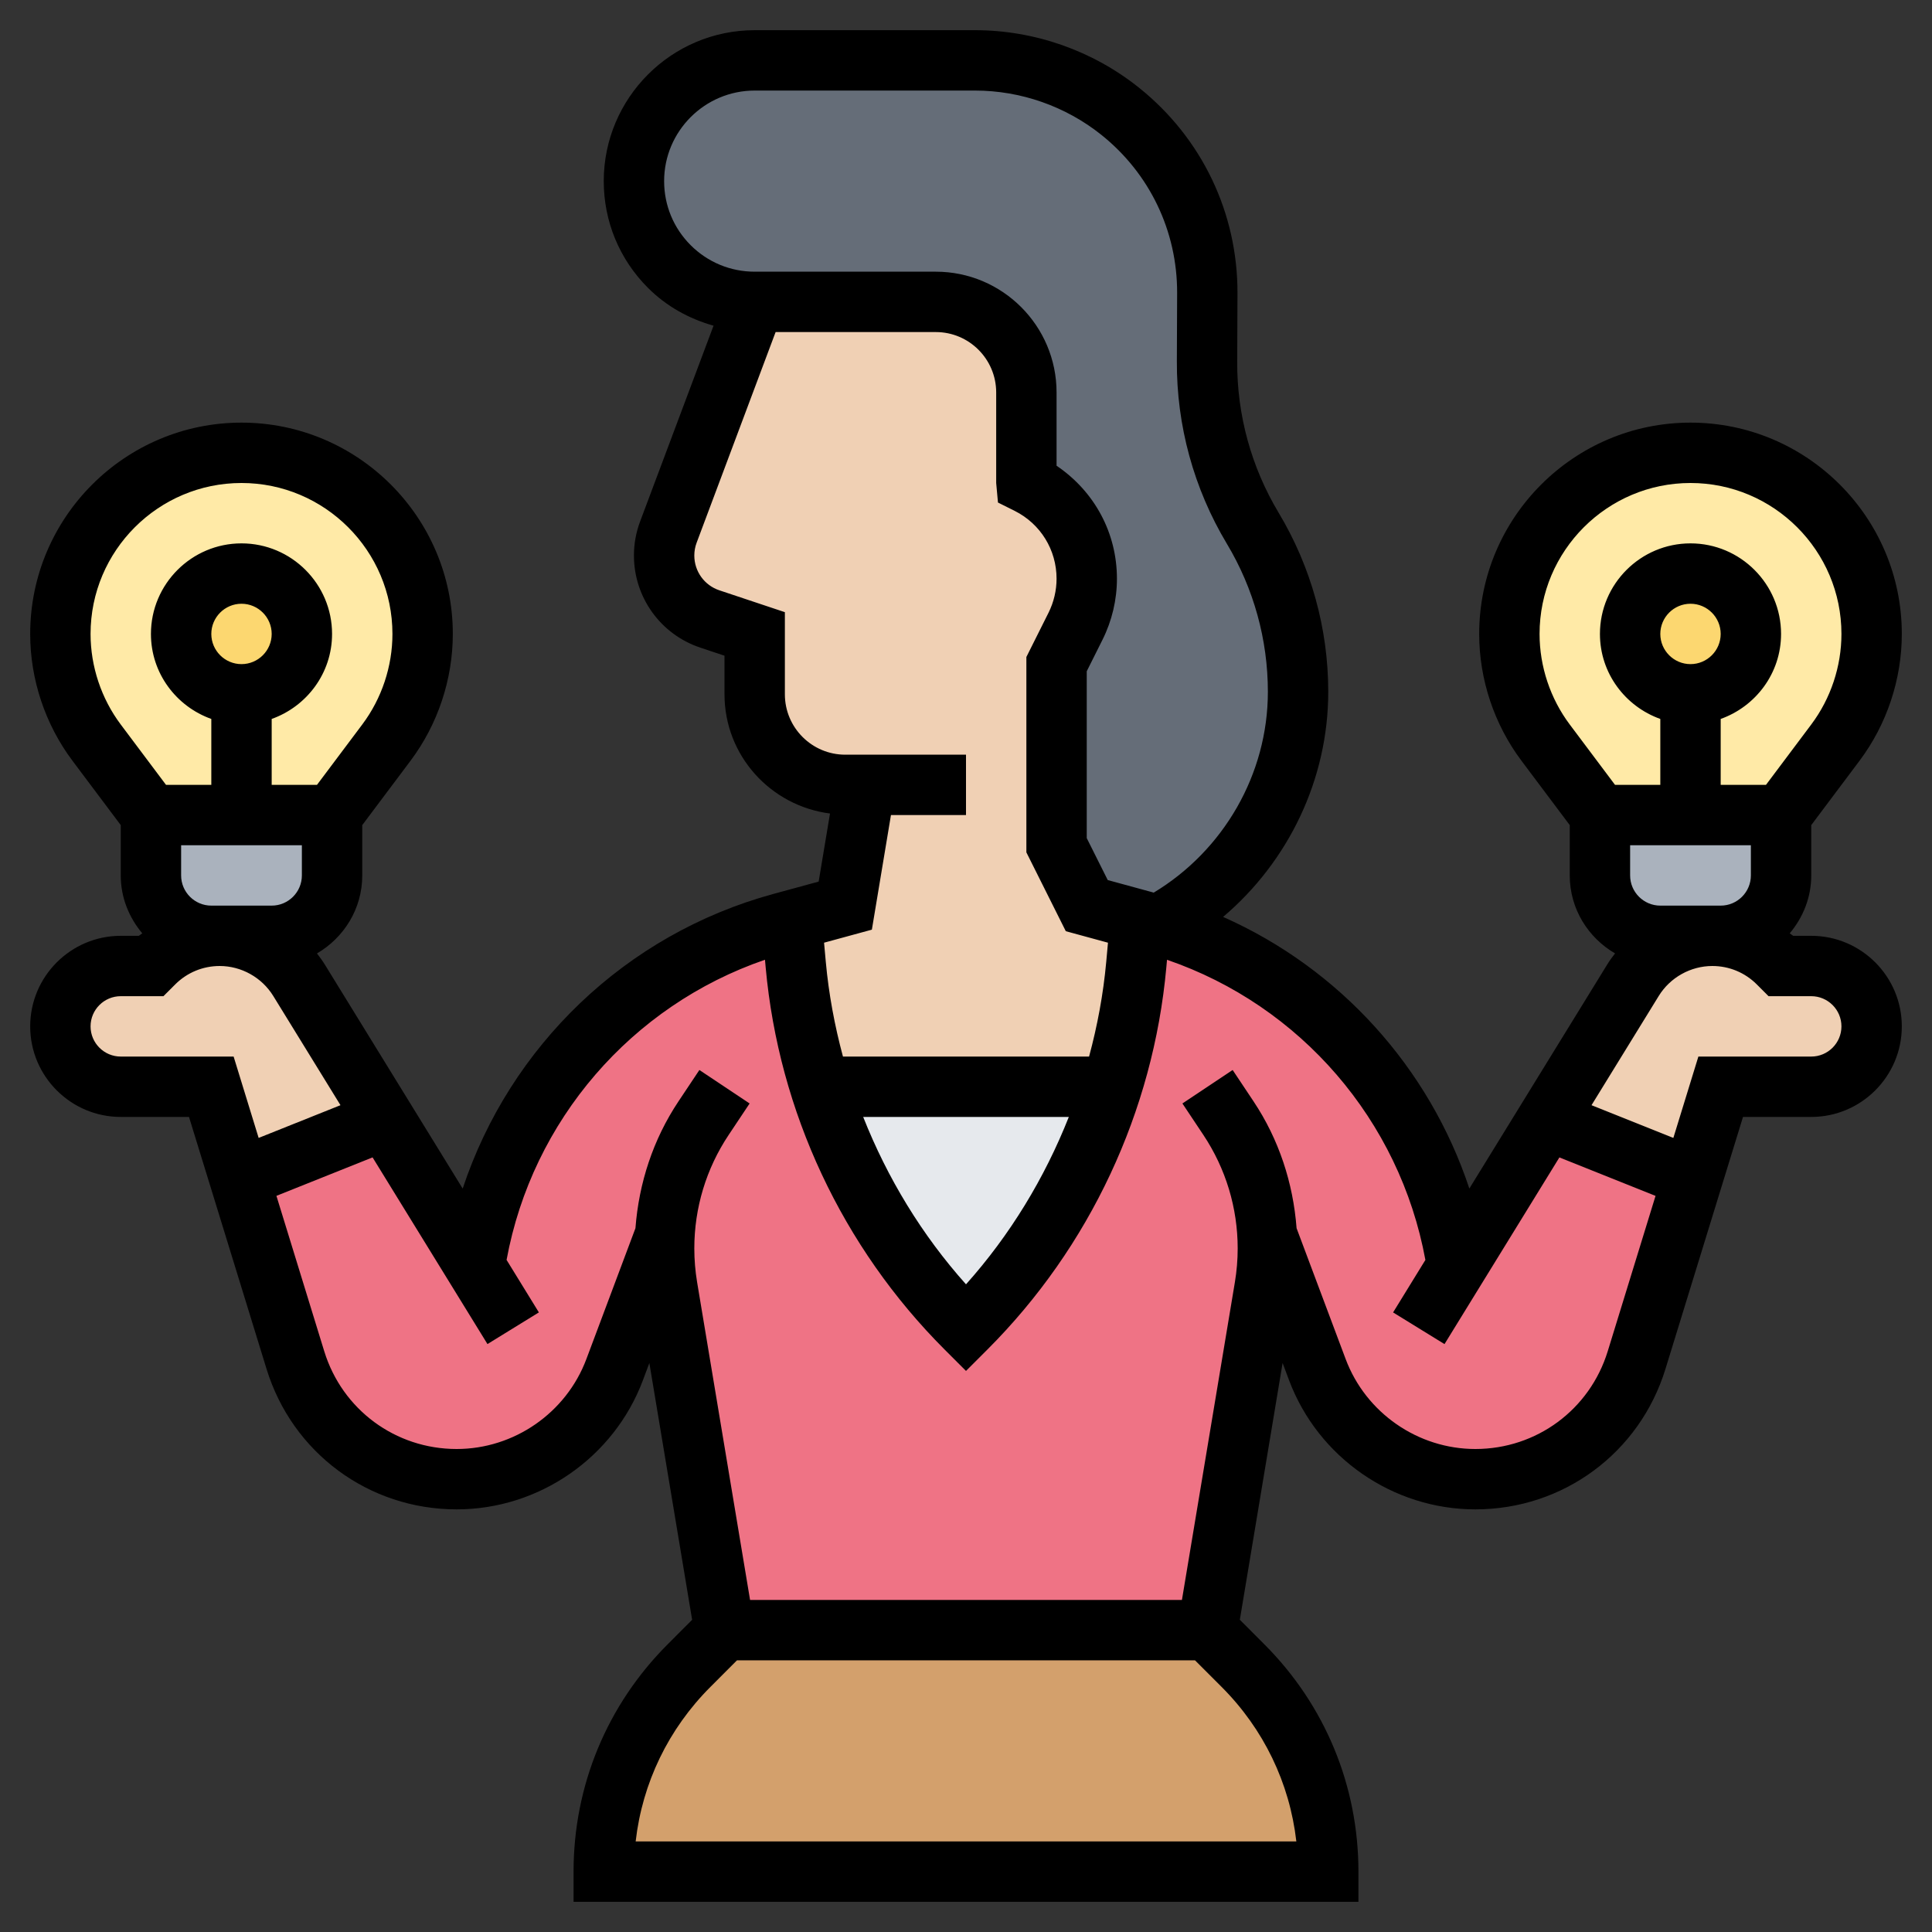 <svg id="Layer_5" enable-background="new 0 0 64 64" height="512" viewBox="0 0 64 64" width="512" xmlns="http://www.w3.org/2000/svg"><rect x="0" y="0" width="64" height="64" fill="#333333" stroke="none"/><g><g><g><path d="m43 22.92c0 3.26-1.81 6.22-4.64 7.73-.07-.03-.15-.05-.23-.07l-.34-.09-1.79-.49-1-2v-6l.63-1.26c.24-.49.37-1.02.37-1.57 0-1.33-.75-2.55-1.94-3.14l-.06-.03v-3c0-1.66-1.34-3-3-3h-5-1c-1.1 0-2.1-.45-2.83-1.17-.72-.73-1.17-1.73-1.17-2.83 0-2.21 1.79-4 4-4h7.3c1.75 0 3.44.6 4.81 1.69 1.83 1.46 2.89 3.68 2.88 6.02 0 .75 0 1.54-.01 2.26v.05c0 1.94.53 3.83 1.52 5.48.98 1.64 1.5 3.51 1.5 5.42z" fill="#656d78"/></g><g><path d="m44 62h-24c0-2.56 1.02-5.02 2.83-6.83l1.17-1.17h16l1.17 1.17c.91.91 1.61 1.97 2.09 3.13s.74 2.42.74 3.7z" fill="#d3a06c"/></g><g><path d="m22.01 41h-.01l-1.64 4.37c-.41 1.09-1.14 2-2.05 2.64-.91.63-2.01.99-3.18.99-2.46 0-4.62-1.6-5.34-3.94l-1.86-6.04.07-.02 4.75-1.9 2.98 4.83c.84-5.45 4.82-9.9 10.14-11.35l.34-.09.02.09.13 1.38c.12 1.38.39 2.74.8 4.04.94 3 2.59 5.75 4.84 8 1.62-1.62 2.92-3.49 3.88-5.52.37-.8.7-1.63.96-2.48.41-1.3.68-2.66.8-4.04l.13-1.38.02-.09.34.09c.08.02.16.04.23.07 5.21 1.51 9.08 5.91 9.91 11.28l2.98-4.83 4.75 1.9.07.02-1.86 6.04c-.72 2.34-2.88 3.94-5.34 3.94-1.17 0-2.27-.36-3.18-.99-.91-.64-1.64-1.55-2.05-2.64l-1.64-4.37h-.01c.01.12.01.24.01.36 0 .42-.04.85-.11 1.28l-1.89 11.36h-16l-1.89-11.36c-.07-.43-.11-.86-.11-1.28 0-.12 0-.24.01-.36z" fill="#ef7385"/></g><g><path d="m27.16 36h9.68c-.26.85-.59 1.68-.96 2.48-.96 2.03-2.26 3.9-3.88 5.52-2.25-2.25-3.9-5-4.84-8z" fill="#e6e9ed"/></g><g><path d="m60 32c1.1 0 2 .9 2 2 0 .55-.22 1.05-.59 1.41-.36.37-.86.59-1.41.59h-3l-.93 3.02-.07-.02-4.75-1.9 2.85-4.63c.56-.91 1.55-1.47 2.62-1.47.82 0 1.6.32 2.18.9l.1.1z" fill="#f0d0b4"/></g><g><path d="m9.9 32.47 2.85 4.63-4.75 1.9-.07.02-.93-3.02h-3c-.55 0-1.05-.22-1.41-.59-.37-.36-.59-.86-.59-1.41 0-1.1.9-2 2-2h1l.1-.1c.58-.58 1.36-.9 2.18-.9 1.07 0 2.06.56 2.62 1.47z" fill="#f0d0b4"/></g><g><path d="m37.77 30.58-.13 1.38c-.12 1.38-.39 2.74-.8 4.04h-9.68c-.41-1.3-.68-2.66-.8-4.04l-.13-1.38-.02-.09 1.79-.49.67-4h-.67c-1.66 0-3-1.34-3-3v-2l-1.48-.49c-.91-.31-1.52-1.15-1.52-2.11 0-.26.05-.53.14-.78l2.86-7.62h1 5c1.66 0 3 1.34 3 3v3l.06.03c1.19.59 1.94 1.81 1.94 3.14 0 .55-.13 1.08-.37 1.57l-.63 1.26v6l1 2 1.79.49z" fill="#f0d0b4"/></g><g><path d="m59 27v2c0 1.1-.9 2-2 2h-.28-1.72c-1.1 0-2-.9-2-2v-2h3z" fill="#aab2bd"/></g><g><path d="m11 27v2c0 1.1-.9 2-2 2h-1.72-.28c-1.1 0-2-.9-2-2v-2h3z" fill="#aab2bd"/></g><g><path d="m56 27h-3l-1.8-2.4c-.78-1.04-1.2-2.3-1.2-3.6 0-1.66.67-3.16 1.76-4.24 1.08-1.09 2.58-1.76 4.24-1.76s3.16.67 4.24 1.76c1.09 1.08 1.76 2.58 1.76 4.24 0 1.3-.42 2.56-1.2 3.6l-1.8 2.4z" fill="#ffeaa7"/></g><g><path d="m8 27h-3l-1.8-2.4c-.78-1.04-1.2-2.3-1.2-3.6 0-1.66.67-3.16 1.76-4.24 1.08-1.09 2.58-1.76 4.24-1.76s3.16.67 4.24 1.76c1.09 1.08 1.76 2.58 1.76 4.24 0 1.3-.42 2.56-1.2 3.6l-1.8 2.4z" fill="#ffeaa7"/></g><g><circle cx="56" cy="21" fill="#fcd770" r="2"/></g><g><circle cx="8" cy="21" fill="#fcd770" r="2"/></g></g><path d="m60 31h-.6c-.035-.031-.077-.052-.113-.082.438-.522.713-1.185.713-1.918v-1.667l1.6-2.133c.903-1.204 1.4-2.695 1.4-4.2 0-3.86-3.14-7-7-7s-7 3.14-7 7c0 1.505.497 2.997 1.4 4.2l1.6 2.133v1.667c0 1.106.608 2.063 1.501 2.583-.09.116-.178.234-.255.36l-4.572 7.429c-1.328-4.005-4.293-7.284-8.157-8.998 2.162-1.834 3.483-4.555 3.483-7.458 0-2.088-.568-4.139-1.643-5.93-.908-1.513-1.383-3.247-1.373-5.012l.009-2.261c.008-2.662-1.181-5.142-3.26-6.806-1.536-1.23-3.466-1.907-5.435-1.907h-7.298c-2.757 0-5 2.243-5 5 0 1.336.52 2.591 1.465 3.536.612.612 1.361 1.024 2.172 1.253l-2.432 6.484c-.136.362-.205.742-.205 1.129 0 1.387.884 2.614 2.2 3.052l.8.267v1.279c0 2.032 1.529 3.697 3.495 3.949l-.376 2.255-1.507.411c-4.891 1.334-8.722 5.044-10.285 9.758l-4.572-7.429c-.078-.126-.165-.244-.255-.36.892-.521 1.5-1.478 1.5-2.584v-1.667l1.6-2.133c.903-1.204 1.4-2.695 1.4-4.2 0-3.86-3.14-7-7-7s-7 3.14-7 7c0 1.505.497 2.997 1.4 4.2l1.6 2.133v1.667c0 .733.275 1.396.713 1.918-.037.03-.078.051-.113.082h-.6c-1.654 0-3 1.346-3 3s1.346 3 3 3h2.261l2.569 8.35c.857 2.781 3.387 4.65 6.297 4.65 2.731 0 5.21-1.718 6.169-4.274l.215-.574 1.417 8.506-.807.808c-2.013 2.012-3.121 4.687-3.121 7.534v1h26v-1c0-2.847-1.108-5.522-3.122-7.535l-.807-.808 1.417-8.506.215.574c.96 2.557 3.439 4.275 6.17 4.275 2.91 0 5.441-1.869 6.297-4.65l2.569-8.35h2.261c1.654 0 3-1.346 3-3s-1.346-3-3-3zm-5-1c-.551 0-1-.449-1-1v-1h4v1c0 .551-.449 1-1 1zm0-9c0-.551.449-1 1-1s1 .449 1 1-.449 1-1 1-1-.449-1-1zm-3 3c-.645-.859-1-1.925-1-3 0-2.757 2.243-5 5-5s5 2.243 5 5c0 1.075-.355 2.141-1 3l-1.5 2h-1.5v-2.184c1.161-.414 2-1.514 2-2.816 0-1.654-1.346-3-3-3s-3 1.346-3 3c0 1.302.839 2.402 2 2.816v2.184h-1.5zm-30-18c0-1.654 1.346-3 3-3h7.298c1.516 0 3.003.521 4.187 1.468 1.601 1.281 2.515 3.19 2.509 5.239l-.009 2.255c-.012 2.132.561 4.225 1.658 6.053.888 1.48 1.357 3.174 1.357 4.901 0 2.732-1.469 5.259-3.781 6.653l-1.524-.416-.695-1.389v-5.528l.524-1.048c.311-.623.476-1.32.476-2.017 0-1.512-.738-2.889-2-3.743v-2.428c0-2.206-1.794-4-4-4h-5-1c-.801 0-1.554-.312-2.121-.878-.567-.567-.879-1.321-.879-2.122zm4 17v-2.721l-2.167-.723c-.499-.165-.833-.629-.833-1.154 0-.146.026-.29.078-.427l2.615-6.975h5.307c1.103 0 2 .897 2 2v3l.059.647.553.276c.856.429 1.388 1.29 1.388 2.248 0 .388-.092.776-.265 1.124l-.735 1.469v6.472l1.306 2.611 1.397.381-.058.64c-.097 1.064-.292 2.11-.568 3.132h-8.153c-.275-1.022-.471-2.069-.568-3.133l-.058-.639 1.584-.432.632-3.796h2.486v-2h-4c-1.103 0-2-.897-2-2zm9.406 14c-.801 2.024-1.943 3.909-3.406 5.545-1.463-1.636-2.605-3.521-3.406-5.545zm-32.406-16c0-2.757 2.243-5 5-5s5 2.243 5 5c0 1.075-.355 2.141-1 3l-1.5 2h-1.5v-2.184c1.161-.414 2-1.514 2-2.816 0-1.654-1.346-3-3-3s-3 1.346-3 3c0 1.302.839 2.402 2 2.816v2.184h-1.5l-1.5-2c-.645-.859-1-1.925-1-3zm4 0c0-.551.449-1 1-1s1 .449 1 1-.449 1-1 1-1-.449-1-1zm0 9c-.551 0-1-.449-1-1v-1h4v1c0 .551-.449 1-1 1zm-3 5c-.551 0-1-.448-1-1s.449-1 1-1h1.414l.39-.39c.394-.393.917-.61 1.473-.61.718 0 1.397.38 1.774.991l2.228 3.62-2.711 1.084-.829-2.695zm38.943 26h-21.886c.221-1.935 1.082-3.725 2.479-5.121l.878-.879h15.172l.879.879c1.396 1.396 2.257 3.186 2.478 5.121zm10.315-16.238c-.596 1.936-2.359 3.238-4.385 3.238-1.902 0-3.628-1.196-4.296-2.978l-1.626-4.336c-.114-1.499-.586-2.942-1.425-4.201l-.693-1.04-1.664 1.109.693 1.04c.744 1.118 1.138 2.419 1.138 3.762 0 .371-.031.746-.092 1.114l-1.755 10.53h-14.306l-1.755-10.529c-.061-.368-.092-.743-.092-1.115 0-1.344.394-2.645 1.139-3.762l.693-1.04-1.664-1.109-.693 1.04c-.84 1.26-1.311 2.703-1.425 4.201l-1.626 4.336c-.668 1.782-2.395 2.978-4.297 2.978-2.027 0-3.79-1.302-4.386-3.238l-1.584-5.148 3.185-1.274 3.806 6.184 1.703-1.049-1.07-1.739c.85-4.622 4.137-8.424 8.56-9.943l.023.255c.434 4.774 2.54 9.27 5.929 12.659l.707.707.707-.707c3.39-3.389 5.495-7.885 5.929-12.658l.023-.255c4.423 1.518 7.709 5.321 8.559 9.943l-1.07 1.739 1.703 1.049 3.806-6.184 3.185 1.274zm6.742-9.762h-3.739l-.829 2.695-2.711-1.084 2.228-3.62c.376-.611 1.056-.991 1.774-.991.557 0 1.08.217 1.473.61l.39.39h1.414c.551 0 1 .448 1 1s-.449 1-1 1z"/></g></svg>